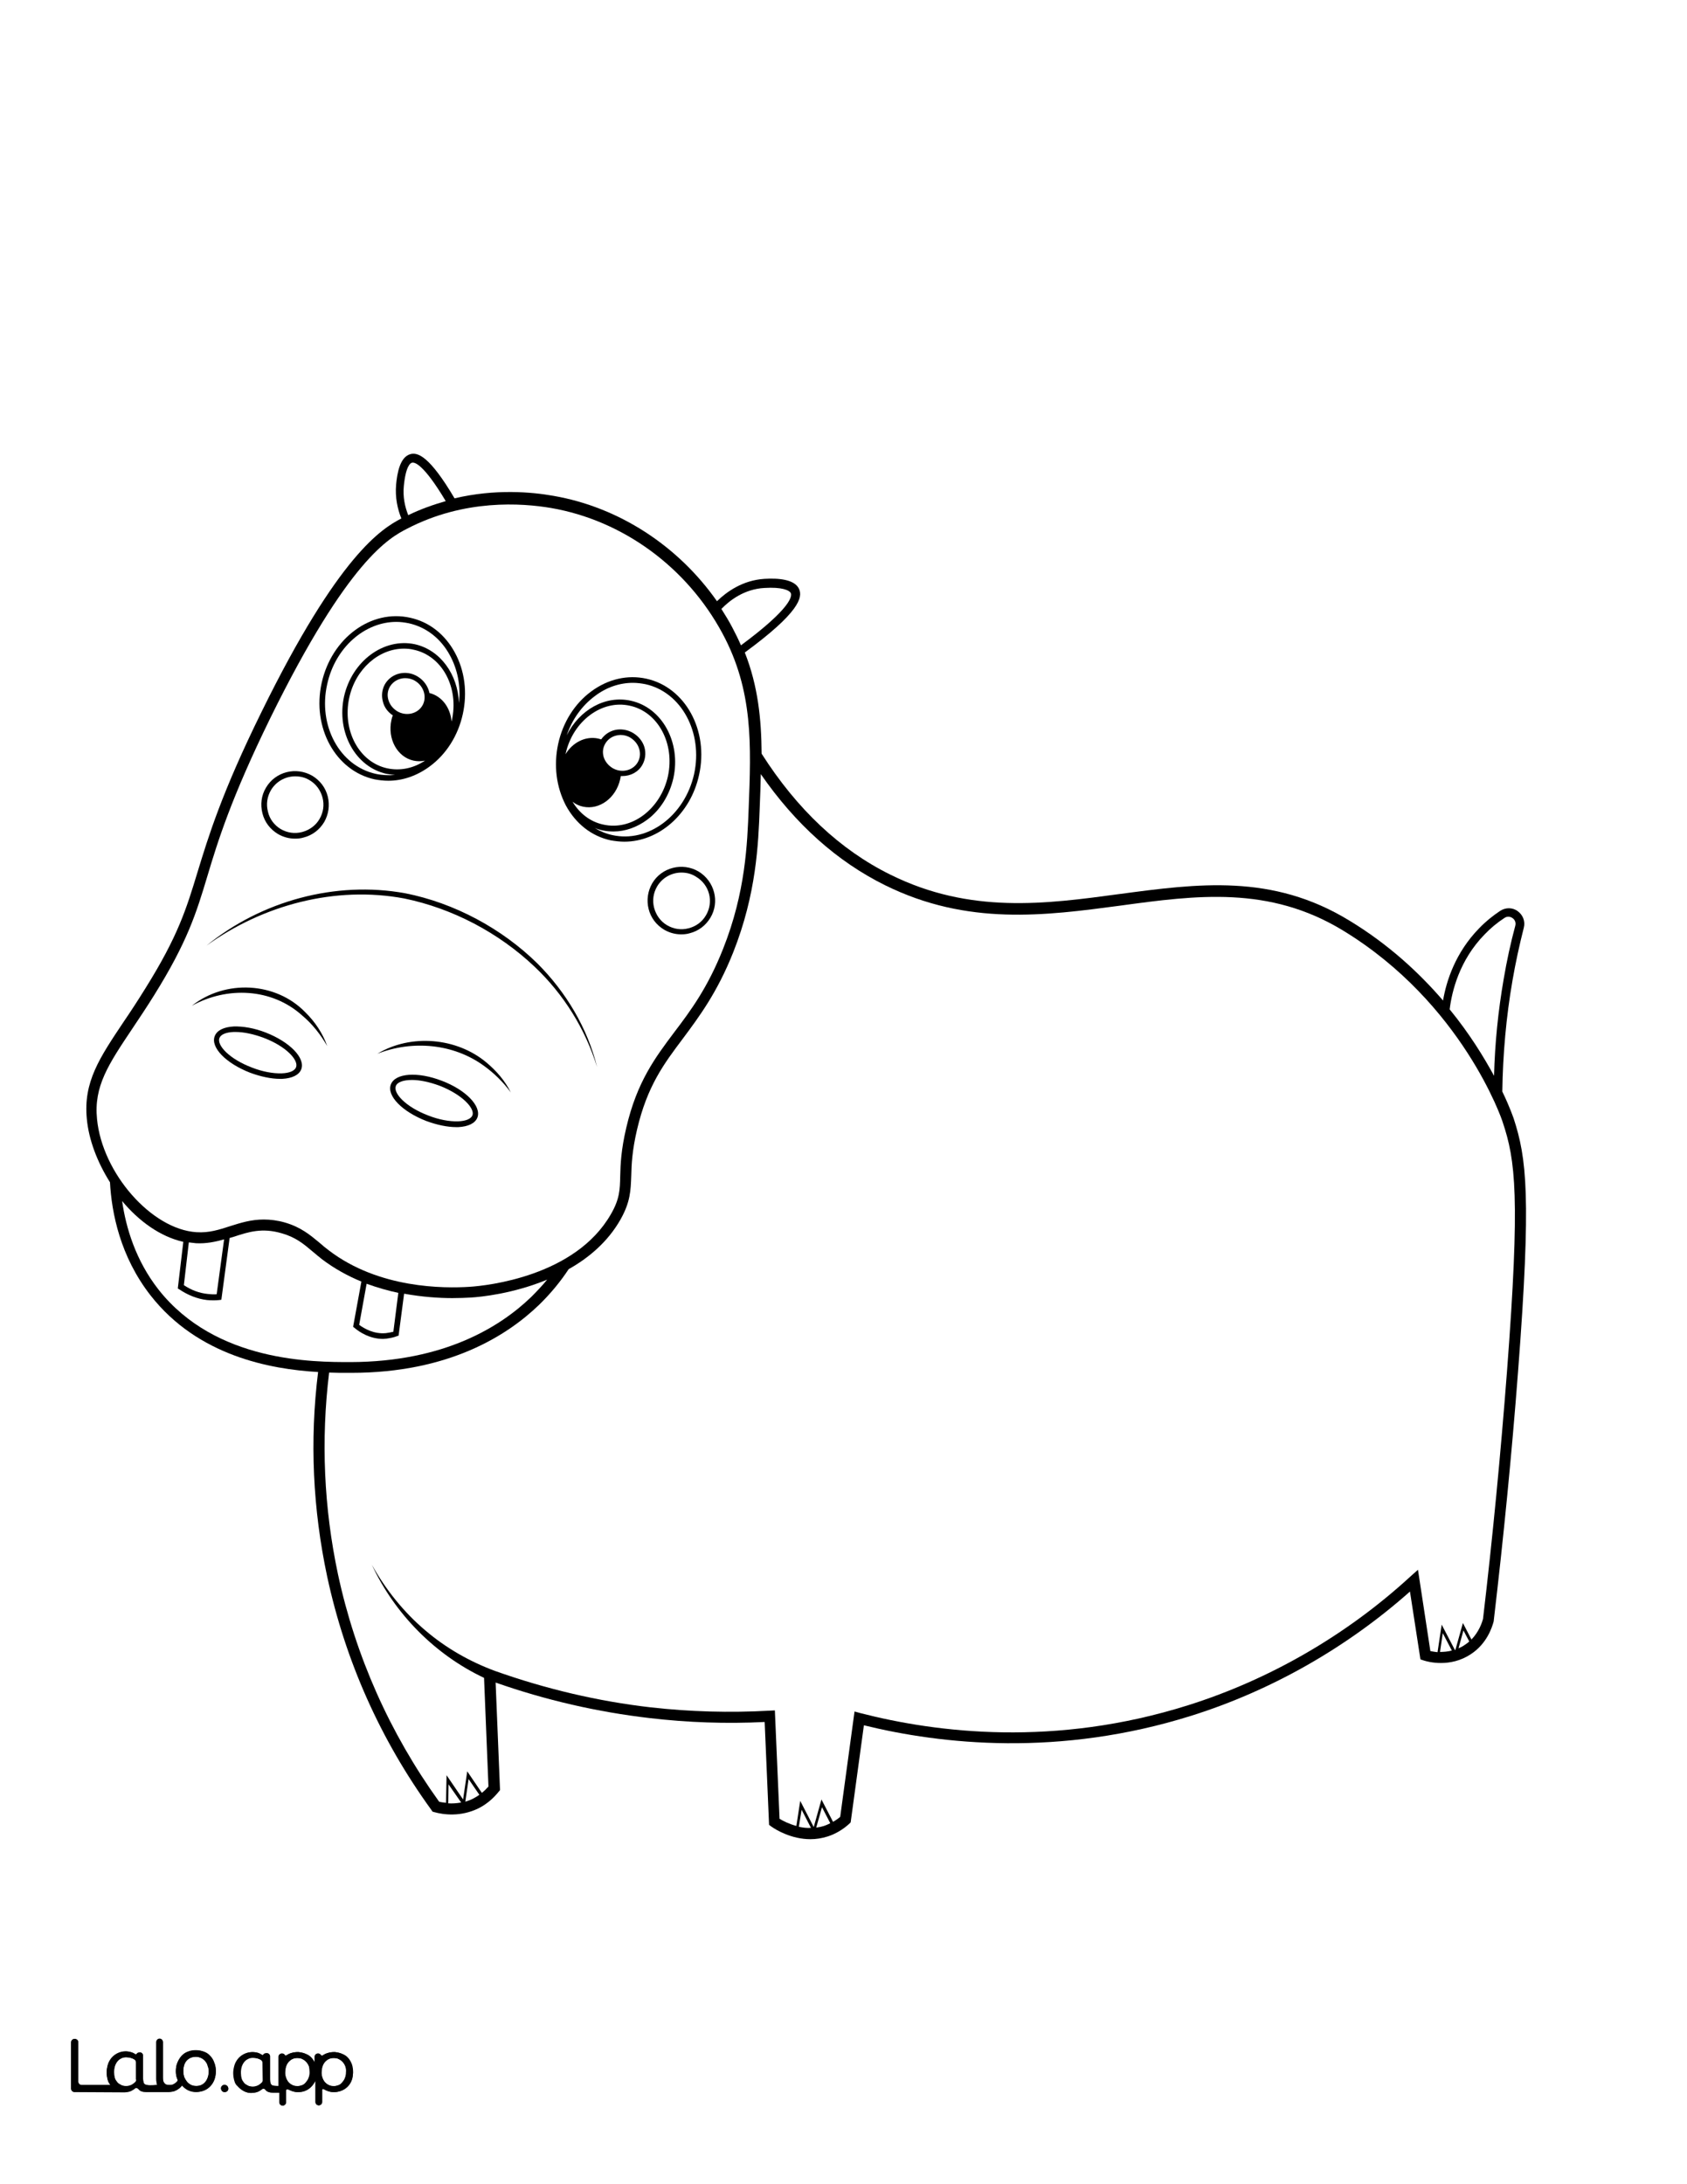 <?xml version="1.0" encoding="utf-8"?>
<!-- Generator: Adobe Illustrator 26.1.0, SVG Export Plug-In . SVG Version: 6.00 Build 0)  -->
<svg version="1.1"  id="Layer_1" data-name="Layer 1" xmlns="http://www.w3.org/2000/svg" xmlns:xlink="http://www.w3.org/1999/xlink" x="0px" y="0px"
	 viewBox="0 0 612 792" style="enable-background:new 0 0 612 792;" xml:space="preserve">
<rect x="0" y="0" width="612" height="792" fill="#808080" stroke="none"/>
<style type="text/css">
	.st0{fill:#FFFFFF;}
	.st1{fill:#010101;}
</style>
<g id="Black">
	<rect x="12.1" y="13" width="591.7" height="769.9"/>
</g>
<g id="Color">
	<path class="st0" d="M545.5,355c1.1-6.5,2.5-13,4.2-19.3c0.3-1.1-0.1-2.2-1-2.8c-0.7-0.5-1.9-0.8-3,0c-2.6,1.7-5,3.7-7.1,5.9
		c-9.2,9.4-11.9,20.7-12.7,27.2c7.2,8.8,12.4,17.3,16.1,24.1C542.3,378.3,543.5,366.5,545.5,355z"/>
	<path class="st0" d="M127.2,493.9c34.1-0.1,54.4-12.9,65.5-23.6c2-2,4-4.1,5.8-6.3c-12.3,5.1-24.1,6.3-27.8,6.5
		c-1.8,0.1-4,0.2-6.6,0.2c-4.8,0-10.9-0.4-17.5-1.6l-2,15.2l-0.6,0.2c-1.2,0.5-2.5,0.7-3.8,0.9c-0.4,0-0.8,0.1-1.2,0.1
		c-4.8,0-8.5-2.4-10.4-4l-0.5-0.4l3-16.4c-4.9-2-9.8-4.7-14.3-8.1c-1.2-1-2.4-1.9-3.4-2.8c-3.3-2.8-6.2-5.2-11.2-6.6
		c-7.1-2.1-12.1-0.5-17.5,1.3c-0.5,0.1-0.9,0.3-1.4,0.4l-3,22.4l-0.8,0.1c-0.7,0.1-1.4,0.1-2,0.1c-0.8,0-1.6,0-2.4-0.1
		c-3.5-0.4-7-1.8-10.1-3.9l-0.5-0.3l2-16.9c-8.4-1.9-16.1-7.5-22.2-14.8c1.4,9.7,4.9,21.5,13.2,32.1
		C78.3,494,113.8,493.9,127.2,493.9z"/>
	<path class="st0" d="M268.8,234c18.5-13.7,18.5-17.9,18.1-18.9c-0.5-1.1-3.3-2.3-9.6-1.9c-7.3,0.4-12.6,4.5-15.6,7.6
		c1.4,2.2,2.8,4.5,4,6.8C266.8,229.7,267.9,231.9,268.8,234z"/>
	<path class="st0" d="M161.7,181.7c-8.2-13.7-11.4-14.2-12.3-13.9c-0.5,0.1-2.2,1.2-2.9,8.4c-0.4,4,0.4,7.6,1.6,10.6
		C152.6,184.6,157.2,183,161.7,181.7z"/>
	<path class="st0" d="M529.1,597.7c0.7-0.3,1.5-0.7,2.2-1.2c0.6-0.4,1.2-0.8,1.7-1.3l-2.1-4L529.1,597.7z"/>
	<path class="st0" d="M140,483.4c0.9-0.1,1.8-0.3,2.7-0.5l1.8-14.1c-3.8-0.8-7.6-1.9-11.5-3.3l-2.7,14.9
		C132.2,481.8,135.7,483.8,140,483.4z"/>
	<path class="st0" d="M71.1,450.8c-0.9-0.1-1.7-0.2-2.6-0.3L66.7,466c2.7,1.8,5.6,2.9,8.7,3.2c1,0.1,2.1,0.2,3.2,0.1l2.7-19.9
		C78.1,450.3,74.8,451,71.1,450.8z"/>
	<path class="st0" d="M162.6,653.9c1.4,0.1,3,0,4.7-0.3l-4.6-6.6L162.6,653.9z"/>
	<path class="st0" d="M289.8,662.4c1.4,0.3,2.8,0.5,4.4,0.4l-3.4-6.6L289.8,662.4z"/>
	<path class="st0" d="M296.1,662.7c0.9-0.1,1.8-0.3,2.8-0.6c0.8-0.3,1.6-0.6,2.3-1l-3-5.8L296.1,662.7z"/>
	<path class="st0" d="M522.4,599c1.3,0,2.8-0.1,4.3-0.5l-3.3-6.3L522.4,599z"/>
	<path class="st0" d="M168.8,653.3c0.9-0.3,1.9-0.6,2.8-1.1c0.8-0.4,1.6-0.9,2.3-1.4l-3.9-5.7L168.8,653.3z"/>
	<path class="st0" d="M111.3,747.9c-0.4-0.5-0.8-0.9-1.4-1.2c-0.2-0.1-0.4-0.2-0.6-0.3c-0.4-0.1-0.7-0.2-1.1-0.2
		c-0.8,0-1.5,0.1-2.1,0.3c-0.5,0.2-0.9,0.5-1.3,0.9c-0.8,0.9-1.3,2.1-1.4,3.6c0,0.7,0,1.4,0.2,2s0.5,1.2,0.8,1.7
		c0.4,0.5,0.8,0.9,1.4,1.2c0.5,0.3,1.2,0.5,1.8,0.5c0.6,0.1,1.3-0.1,1.9-0.3s1-0.5,1.4-1s0.8-1,1-1.6c0.3-0.7,0.4-1.4,0.4-2.1
		c0-0.7-0.1-1.3-0.2-2C112,749,111.7,748.4,111.3,747.9z"/>
	<path class="st0" d="M94.8,747c-0.4-0.2-0.7-0.4-1.1-0.5c-0.6-0.2-1.3-0.3-1.9-0.3s-1.3,0.1-1.8,0.4c-0.6,0.3-1,0.6-1.4,1.1
		s-0.7,1.1-0.9,1.7c-0.2,0.7-0.3,1.4-0.3,2.2c0,0.7,0.1,1.5,0.3,2.2c0.2,0.6,0.5,1,0.9,1.5s0.9,0.7,1.4,1c0.6,0.3,1.3,0.4,1.9,0.4
		c0.7,0,1.3-0.2,2-0.5c0.5-0.3,0.9-0.6,1.3-1c0.2-0.2,0.3-0.5,0.3-0.8v-6.3C95.4,747.6,95.2,747.2,94.8,747z"/>
	<path class="st0" d="M124.5,747.9c-0.4-0.5-0.8-0.9-1.4-1.2c-0.2-0.1-0.4-0.2-0.6-0.3c-0.4-0.1-0.7-0.2-1.1-0.2
		c-0.8,0-1.5,0.1-2.1,0.3c-0.5,0.2-0.9,0.5-1.3,0.9c-0.8,0.9-1.3,2.1-1.4,3.6c0,0.7,0,1.4,0.2,2s0.5,1.2,0.8,1.7
		c0.4,0.5,0.8,0.9,1.4,1.2c0.5,0.3,1.2,0.5,1.8,0.5c0.6,0.1,1.3-0.1,1.9-0.3s1-0.5,1.4-1s0.8-1,1-1.6c0.3-0.7,0.4-1.4,0.4-2.1
		c0.1-0.7,0-1.3-0.2-2C125.2,749,124.9,748.4,124.5,747.9z"/>
	<path class="st0" d="M0,0v792h612V0H0z M77.8,754.1c-0.7,1.8-2,3.2-3.8,3.9c-0.9,0.4-1.9,0.5-2.8,0.5c-1,0-1.9-0.2-2.8-0.6
		c-0.7-0.3-1.9-1.2-2.3-1.8c-0.6,1-2.2,2-3.2,2.2c-0.5,0.1-1.1,0.2-1.6,0.2H53c-1.3,0-2.3-0.3-2.8-1.1c-0.2-0.3-0.8-0.5-1.2-0.2
		c-0.2,0.1-0.3,0.2-0.4,0.3c-0.1,0.1-0.3,0.2-0.5,0.3c-0.4,0.2-0.9,0.4-1.4,0.6c-0.5,0.1-1,0.2-1.5,0.2L27,758.5
		c-0.7,0-1.2-0.6-1.2-1.2v-16.8c0-0.7,0.6-1.2,1.2-1.2h0.2c0.7,0,1.2,0.6,1.2,1.2v14.3c0,0.7,0.6,1.2,1.2,1.2h10.5
		c-0.4-0.4-0.7-0.9-0.9-1.5c-0.3-0.9-0.5-2-0.5-3.1c0-1,0.2-2,0.5-3c0.3-0.9,0.8-1.7,1.4-2.4c1.3-1.4,3.1-2.2,5-2.2
		c0.8,0,1.6,0.2,2.3,0.4c0.4,0.2,0.8,0.3,1.1,0.6c0.2,0.1,0.5,0.1,0.6-0.1l0,0c0.3-0.6,1.3-0.5,1.4-0.5c0.5,0.1,0.9,0.6,0.9,1.1v7.9
		c0,0.7,0,1.8,0.4,2.3c0.1,0.1,0.1,0.1,0.2,0.2c0.7,0.6,3.3,0.4,4.2,0.3c0.1,0,0.2,0,0.4,0c0-0.1,0-0.1-0.1-0.1
		c-0.2-0.6-0.3-1.3-0.3-2.2v-13.3c0-0.7,0.6-1.2,1.2-1.2l0,0c0.7,0,1.2,0.6,1.2,1.2v13c0,1,0.2,1.6,0.6,2c0.4,0.5,1,0.6,1.8,0.6
		c0.3,0,0.7,0,1-0.1c0.9-0.3,1.8-1.1,2-1.6c0,0-0.2-0.5-0.3-0.8c-0.3-0.9-0.4-1.5-0.4-2.6c0-1.2,0.2-2.2,0.6-3.1
		c0.4-0.9,0.9-1.7,1.5-2.4c0.7-0.7,1.4-1.2,2.3-1.5c0.9-0.4,1.9-0.5,2.9-0.5s1.9,0.2,2.8,0.5s1.7,0.8,2.3,1.5
		c0.7,0.7,1.2,1.5,1.5,2.4c0.4,0.9,0.6,2,0.6,3.1C78.3,752.1,78.1,753.2,77.8,754.1z M81.3,758.6c-0.6-0.1-1-0.5-1.1-1.1
		c-0.2-0.9,0.6-1.7,1.5-1.5c0.5,0.1,1,0.5,1.1,1.1C83,758,82.2,758.7,81.3,758.6z M127.5,754.6c-0.7,1.7-2.1,3-3.9,3.6
		c-0.9,0.3-1.8,0.4-2.8,0.4c-0.9,0-1.8-0.3-2.6-0.7l-0.8-0.4c-0.2-0.1-0.5,0.1-0.5,0.3v4.4c0,0.7-0.6,1.2-1.2,1.2l0,0
		c-0.7,0-1.2-0.6-1.2-1.2v-7.6c0-0.1-0.1-0.1-0.1,0c-0.4,0.8-1.6,2.8-3.8,3.6c-1.2,0.4-2.3,0.4-2.8,0.4c-0.9,0-1.8-0.3-2.6-0.7
		l-0.7-0.3c-0.3-0.1-0.7,0.1-0.7,0.4v4.3c0,0.7-0.6,1.2-1.2,1.2l0,0c-0.7,0-1.2-0.6-1.2-1.2v-3.5H99c-1.3,0-2.3-0.3-2.8-1.1
		c-0.2-0.3-0.8-0.5-1.2-0.2c-0.2,0.1-0.3,0.2-0.4,0.3s-0.3,0.2-0.5,0.3c-0.4,0.2-0.9,0.4-1.4,0.6c-0.5,0.1-1,0.2-1.5,0.2
		c-0.3,0-0.5,0-0.6,0c-2.4-0.2-4-2-4.4-2.4c-0.1-0.1-0.1-0.2-0.2-0.2l0,0c-0.1-0.1-0.2-0.2-0.3-0.3c0-0.1-0.1-0.1-0.1-0.2
		c0,0,0-0.1-0.1-0.1c-0.2-0.3-0.3-0.6-0.4-0.9c-0.3-0.9-0.5-2-0.5-3.1c0-1,0.2-2,0.5-3c0.3-0.9,0.8-1.7,1.4-2.4
		c1.3-1.4,3.1-2.2,5-2.2c0.8,0,1.6,0.2,2.3,0.4c0.4,0.2,0.8,0.3,1.1,0.6c0.2,0.1,0.5,0.1,0.6-0.1l0,0c0.3-0.6,1.3-0.5,1.4-0.5l0,0
		c0.5,0.1,0.9,0.6,0.9,1.1v7.9c0,0.7,0,1.8,0.4,2.3c0.1,0.1,0.1,0.1,0.2,0.2c0.4,0.4,1.6,0.4,2.6,0.4v-10.6c0-0.7,0.6-1.2,1.2-1.2
		l0,0c0.4,0,0.8,0.2,1,0.6c0.1,0.2,0.4,0.3,0.6,0.1c0.5-0.3,1-0.6,1.6-0.8c0.4-0.1,0.7-0.2,1.1-0.3c0,0,0,0,0.1,0
		c0.5-0.1,1.1-0.1,1.6-0.1c0.9,0.1,1.8,0.3,2.7,0.7c0.8,0.4,1.5,0.9,2.1,1.5c0.4,0.5,0.8,1.1,1.1,1.7v-2.2c0-0.7,0.6-1.2,1.2-1.2
		l0,0c0.4,0,0.8,0.2,1,0.6c0.2,0.2,0.5,0.3,0.7,0.1c0.5-0.3,1-0.6,1.6-0.8c0.4-0.1,0.7-0.2,1.1-0.3c0,0,0,0,0.1,0
		c0.5-0.1,1.1-0.1,1.6-0.1c0.9,0.1,1.8,0.3,2.7,0.7c0.8,0.4,1.5,0.9,2.1,1.5c0.6,0.7,1.1,1.5,1.3,2.3c0.3,0.9,0.4,1.9,0.4,3
		C128.1,752.7,127.9,753.7,127.5,754.6z M550.7,497.5c-2.3,30.1-5.3,60.4-8.8,90.1v0.2c-0.6,2.3-2.5,8.2-8.3,12
		c-7.5,5-15.6,2.8-17.1,2.3l-1.2-0.4l-3.8-24.6c-23,20.4-50.3,35.9-79.2,45c-48,15.1-90.8,10.4-118.9,3.5l-4.8,35.2l-0.5,0.5
		c-2.3,2.1-5,3.7-7.8,4.6c-2.2,0.7-4.3,1-6.3,1c-6.8,0-12.4-3.3-14.2-4.6l-0.8-0.6l-1.6-37.3c-13.9,0.7-27.9,0.2-41.6-1.4
		c-19-2.2-37.8-6.5-56-12.9l1.6,39l-0.5,0.6c-2,2.5-4.5,4.6-7.3,6c-6.5,3.2-12.8,2.3-16,1.4l-0.7-0.2l-0.4-0.6
		c-18.5-25.5-31.2-54-37.8-84.6c-5.2-24.4-6.4-49.3-3.3-74.2c-17.3-1-43.6-5.8-60.8-27.8c-11-14.1-14.1-29.9-14.7-41
		c-4.6-7.3-7.7-15.4-8.4-23c-1.3-13.4,4.6-22.1,13.5-35.4c2.4-3.5,5-7.5,7.8-12c11.8-18.9,14.8-28.7,18.9-42.2
		c3.9-12.7,8.7-28.6,23.2-58c28-57,43.6-66.4,50.7-70.1c-1.4-3.5-2.3-7.6-1.9-12.3c0.4-4.2,1.4-9.9,5.1-11c2.7-0.8,7,0.6,16.1,16
		c14.8-3.5,28.1-2.3,35.9-0.9c23.7,4.1,45.2,18.1,59.3,38.2c3.5-3.4,9.3-7.6,17.2-8.1c4.9-0.3,11,0.1,12.6,3.7
		c1.3,3,0.2,8.4-19.7,23c4.8,12.2,6,24.1,6.1,36.7c12.8,20.1,28.5,34.9,46.8,43.9c28.9,14.3,56.3,10.6,82.9,7
		c28.6-3.8,55.5-7.5,83.5,9.6c14.2,8.6,25.3,18.9,34,29c1.2-7.1,4.5-17.4,13.1-26.2c2.3-2.4,4.9-4.5,7.6-6.3c2-1.3,4.5-1.3,6.4,0.1
		s2.8,3.7,2.2,6c-1.6,6.3-3,12.7-4.1,19.1c-2.3,13.2-3.5,26.8-3.7,40.3c2.8,5.8,4,9.5,4.1,9.7C553.8,419.9,555.6,433.7,550.7,497.5z
		"/>
	<path class="st0" d="M487.2,337.4c-26.8-16.3-53.1-12.8-80.9-9c-27.1,3.6-55.2,7.4-85.2-7.4c-17.4-8.6-32.5-22.1-45.1-40.3
		c-0.1,4-0.2,8.1-0.4,12.3c-0.5,13.1-1.2,31.1-9.6,52.3c-5.8,14.6-12.4,23.4-18.2,31.2c-7,9.3-13,17.3-16.7,33.1
		c-1.8,7.7-2,12.7-2.1,16.8c-0.2,5.3-0.3,9.4-3.9,15.8c-4.6,8.1-11.5,13.9-18.8,18c-3.1,4.7-6.7,9-10.7,12.9
		c-11.6,11.2-32.8,24.7-68.2,24.7c-0.5,0-1,0-1.6,0c-1.9,0-4,0-6.4-0.1c-3,24.5-1.9,49.1,3.2,73.1c6.4,29.8,18.8,57.6,36.7,82.5
		c0.7,0.2,1.5,0.3,2.5,0.4l0.2-10l6,8.8l1.5-10.2l5.3,7.8c0.9-0.7,1.7-1.5,2.4-2.3l-1.6-39.4c-17.8-8.4-32.4-23.2-40.7-41
		c5,9,11.6,17.2,19.4,23.8c7.5,6.4,16.1,11.3,25.3,14.7c18.3,6.5,37.3,11,56.5,13.2c14.2,1.6,28.7,2,43,1.2l2-0.1l1.7,39.3
		c1.3,0.8,3.5,1.9,6.1,2.6l1.4-9.1l4.9,9.5l2.8-10l4.2,8.1c0.9-0.5,1.8-1.1,2.6-1.8l5.2-38.2l2.2,0.6c27.6,7.1,70.5,12.4,118.9-2.9
		c29.5-9.3,57.4-25.4,80.5-46.6l2.8-2.5l4.5,29.5c0.7,0.1,1.6,0.3,2.6,0.4l1.5-10l4.8,9.2c0.1,0,0.1,0,0.2-0.1l2.7-9.7l3.1,6
		c2.7-2.8,3.8-6,4.2-7.5c3.5-29.6,6.4-59.8,8.7-89.8c4.8-63.1,3.1-76.5-1.6-90.4C545,406.3,530.6,363.8,487.2,337.4z"/>
	<path class="st0" d="M48.8,746.8c-0.4-0.2-0.7-0.4-1.1-0.5c-0.6-0.2-1.3-0.3-1.9-0.3c-0.6,0-1.3,0.1-1.8,0.4
		c-0.6,0.3-1,0.6-1.4,1.1s-0.7,1.1-0.9,1.7c-0.2,0.7-0.3,1.4-0.3,2.2c0,0.7,0.1,1.5,0.3,2.2c0.2,0.6,0.5,1,0.9,1.5s0.9,0.7,1.4,1
		c0.6,0.3,1.3,0.4,1.9,0.4c0.7,0,1.3-0.2,2-0.5c0.5-0.3,0.9-0.6,1.3-1c0.2-0.2,0.3-0.5,0.3-0.8l0,0v-6.3
		C49.4,747.4,49.2,747,48.8,746.8z"/>
	<path class="st0" d="M74.4,747.3c-0.4-0.5-0.9-0.9-1.5-1.1c-0.6-0.3-1.2-0.4-1.8-0.4c-1.5,0-2.6,0.5-3.4,1.4s-1.2,2.2-1.2,3.8
		c0,0.7,0.1,1.4,0.3,2.1c0.2,0.6,0.6,1.2,1,1.7s0.9,0.9,1.5,1.2s1.2,0.4,1.9,0.4c0.7,0,1.3-0.1,1.9-0.4c0.6-0.2,1-0.6,1.4-1.1
		s0.7-1.1,0.9-1.7c0.2-0.7,0.3-1.4,0.3-2.1c0-0.7-0.1-1.4-0.4-2C75.2,748.4,74.8,747.8,74.4,747.3z"/>
	<path class="st1" d="M76.2,745.5c-0.7-0.7-1.4-1.2-2.3-1.5c-0.9-0.4-1.8-0.5-2.8-0.5s-1.9,0.2-2.9,0.5c-0.9,0.3-1.6,0.8-2.3,1.5
		c-0.6,0.6-1.1,1.4-1.5,2.4c-0.4,0.9-0.6,2-0.6,3.1s0.1,1.7,0.4,2.6c0.1,0.2,0.3,0.7,0.3,0.8c-0.2,0.6-1.1,1.4-2,1.6
		c-0.3,0.1-0.7,0.1-1,0.1c-0.7,0-1.4-0.1-1.8-0.6c-0.4-0.5-0.6-1-0.6-2v-13c0-0.7-0.6-1.2-1.2-1.2l0,0c-0.7,0-1.2,0.6-1.2,1.2v13.3
		c0,0.9,0.1,1.6,0.3,2.2c0,0.1,0,0.1,0.1,0.1c-0.1,0-0.2,0-0.4,0c-1,0.1-3.5,0.3-4.2-0.3c-0.1-0.1-0.1-0.1-0.2-0.2
		c-0.4-0.5-0.4-1.7-0.4-2.3v-7.9c0-0.5-0.4-1-0.9-1.1c-0.1,0-1-0.1-1.4,0.5l0,0c-0.1,0.2-0.4,0.3-0.6,0.1c-0.4-0.2-0.7-0.4-1.1-0.6
		c-0.7-0.3-1.4-0.4-2.3-0.4c-1.9,0-3.7,0.8-5,2.2c-0.6,0.7-1.1,1.5-1.4,2.4c-0.3,1-0.5,2-0.5,3c0,1.1,0.2,2.2,0.5,3.1
		c0.2,0.5,0.5,1,0.9,1.5H29.6c-0.7,0-1.2-0.6-1.2-1.2v-14.3c0-0.7-0.6-1.2-1.2-1.2H27c-0.7,0-1.2,0.6-1.2,1.2v16.8
		c0,0.7,0.6,1.2,1.2,1.2l18.2,0.1c0.5,0,1-0.1,1.5-0.2c0.5-0.1,1-0.3,1.4-0.6c0.2-0.1,0.3-0.2,0.5-0.3c0.1-0.1,0.3-0.2,0.4-0.3
		c0.3-0.3,0.9-0.1,1.2,0.2c0.6,0.8,1.5,1.1,2.8,1.1h8.2c0.5,0,1.1-0.1,1.6-0.2c1-0.2,2.6-1.2,3.2-2.2c0.4,0.6,1.6,1.5,2.3,1.8
		c0.9,0.4,1.8,0.6,2.8,0.6s1.9-0.2,2.8-0.5c1.8-0.7,3.1-2.1,3.8-3.9c0.4-0.9,0.6-2,0.6-3.1c0-1.2-0.2-2.2-0.6-3.1
		C77.4,747,76.9,746.2,76.2,745.5z M49.4,754.1L49.4,754.1c0,0.3-0.1,0.6-0.3,0.8c-0.4,0.4-0.8,0.7-1.3,1c-0.6,0.3-1.3,0.5-2,0.5
		s-1.4-0.1-1.9-0.4c-0.5-0.3-1-0.5-1.4-1s-0.7-0.9-0.9-1.5c-0.2-0.7-0.3-1.4-0.3-2.2c0-0.7,0.1-1.5,0.3-2.2c0.2-0.6,0.5-1.2,0.9-1.7
		s0.9-0.8,1.4-1.1c0.6-0.3,1.2-0.4,1.8-0.4s1.3,0.1,1.9,0.3c0.4,0.1,0.8,0.3,1.1,0.5s0.6,0.6,0.6,1v6.4H49.4z M75.4,753.2
		c-0.2,0.6-0.5,1.2-0.9,1.7s-0.9,0.8-1.4,1.1c-0.6,0.3-1.3,0.4-1.9,0.4s-1.3-0.1-1.9-0.4c-0.6-0.3-1.1-0.7-1.5-1.2s-0.7-1.1-1-1.7
		c-0.2-0.7-0.3-1.4-0.3-2.1c0-1.6,0.4-2.9,1.2-3.8s2-1.4,3.4-1.4c0.6,0,1.3,0.2,1.8,0.4c0.6,0.3,1.1,0.7,1.5,1.1
		c0.4,0.5,0.8,1.1,1,1.7c0.2,0.7,0.4,1.3,0.4,2C75.8,751.8,75.7,752.5,75.4,753.2z"/>
	<path class="st1" d="M126.4,746.3c-0.6-0.7-1.3-1.2-2.1-1.5c-0.8-0.4-1.8-0.6-2.7-0.7c-0.5,0-1.1,0-1.6,0.1c0,0,0,0-0.1,0
		c-0.4,0.1-0.8,0.2-1.1,0.3c-0.6,0.2-1.1,0.4-1.6,0.8c-0.2,0.2-0.5,0.1-0.7-0.1c-0.2-0.3-0.6-0.6-1-0.6l0,0c-0.7,0-1.2,0.6-1.2,1.2
		v2.2c-0.3-0.6-0.7-1.2-1.1-1.7c-0.6-0.7-1.3-1.2-2.1-1.5c-0.8-0.4-1.8-0.6-2.7-0.7c-0.5,0-1.1,0-1.6,0.1c0,0,0,0-0.1,0
		c-0.4,0.1-0.8,0.2-1.1,0.3c-0.6,0.2-1.1,0.5-1.6,0.8c-0.2,0.1-0.4,0.1-0.6-0.1c-0.2-0.4-0.6-0.6-1-0.6l0,0c-0.7,0-1.2,0.6-1.2,1.2
		v10.6c-1,0-2.2,0-2.6-0.4c-0.1-0.1-0.1-0.1-0.2-0.2c-0.4-0.5-0.4-1.7-0.4-2.3v-7.9c0-0.5-0.4-1-0.9-1.1l0,0c-0.1,0-1-0.1-1.4,0.5
		l0,0c-0.1,0.2-0.4,0.3-0.6,0.1c-0.4-0.2-0.7-0.4-1.1-0.6c-0.7-0.3-1.4-0.4-2.3-0.4c-1.9,0-3.7,0.8-5,2.2c-0.6,0.7-1.1,1.5-1.4,2.4
		c-0.3,1-0.5,2-0.5,3c0,1.1,0.2,2.2,0.5,3.1c0.1,0.3,0.3,0.6,0.4,0.9c0,0,0,0.1,0.1,0.1c0,0.1,0.1,0.1,0.1,0.2
		c0.1,0.1,0.2,0.2,0.3,0.3l0,0c0,0,0.1,0.1,0.2,0.2c0.3,0.4,1.9,2.2,4.4,2.4c0.1,0,0.3,0,0.6,0c0.5,0,1-0.1,1.5-0.2
		c0.5-0.1,1-0.3,1.4-0.6c0.2-0.1,0.3-0.2,0.5-0.3c0.1-0.1,0.3-0.2,0.4-0.3c0.3-0.3,0.9-0.1,1.2,0.2c0.6,0.8,1.5,1.1,2.8,1.1h2.1v3.5
		c0,0.7,0.6,1.2,1.2,1.2l0,0c0.7,0,1.2-0.6,1.2-1.2V758c0-0.3,0.4-0.6,0.7-0.4l0.7,0.3c0.8,0.4,1.7,0.6,2.6,0.7
		c0.4,0,1.6,0.1,2.8-0.4c2.3-0.8,3.4-2.7,3.8-3.6c0-0.1,0.1,0,0.1,0v7.6c0,0.7,0.6,1.2,1.2,1.2l0,0c0.7,0,1.2-0.6,1.2-1.2v-4.4
		c0-0.3,0.3-0.5,0.5-0.3l0.8,0.4c0.8,0.4,1.7,0.6,2.6,0.7c0.9,0.1,1.9-0.1,2.8-0.4c1.7-0.6,3.1-1.9,3.9-3.6c0.4-0.9,0.6-1.9,0.7-3
		c0-1.1-0.1-2.1-0.4-3C127.4,747.8,127,747,126.4,746.3z M95.3,754.3c0,0.3-0.1,0.5-0.3,0.8c-0.4,0.4-0.8,0.7-1.3,1
		c-0.6,0.3-1.3,0.5-2,0.5s-1.4-0.1-1.9-0.4c-0.5-0.3-1-0.5-1.4-1s-0.7-0.9-0.9-1.5c-0.2-0.7-0.3-1.4-0.3-2.2c0-0.7,0.1-1.5,0.3-2.2
		c0.2-0.6,0.5-1.2,0.9-1.7s0.9-0.8,1.4-1.1c0.6-0.3,1.2-0.4,1.8-0.4c0.6,0,1.3,0.1,1.9,0.3c0.4,0.1,0.8,0.3,1.1,0.5
		c0.3,0.2,0.6,0.6,0.6,1L95.3,754.3z M112,753.6c-0.2,0.6-0.5,1.1-1,1.6c-0.4,0.4-0.9,0.8-1.4,1c-0.6,0.2-1.3,0.3-1.9,0.3
		s-1.2-0.2-1.8-0.5c-0.5-0.3-1-0.7-1.4-1.2s-0.7-1.1-0.8-1.7c-0.2-0.7-0.3-1.3-0.2-2c0.1-1.5,0.5-2.7,1.4-3.6
		c0.4-0.4,0.8-0.7,1.3-0.9c0.6-0.3,1.3-0.4,2.1-0.3c0.4,0,0.8,0.1,1.1,0.2c0.2,0.1,0.4,0.2,0.6,0.3c0.5,0.3,1,0.7,1.4,1.2
		s0.7,1.1,0.9,1.7c0.2,0.6,0.3,1.3,0.2,2C112.4,752.3,112.3,753,112,753.6z M125.2,753.6c-0.2,0.6-0.5,1.1-1,1.6
		c-0.4,0.4-0.9,0.8-1.4,1c-0.6,0.2-1.3,0.3-1.9,0.3s-1.2-0.2-1.8-0.5c-0.5-0.3-1-0.7-1.4-1.2s-0.7-1.1-0.8-1.7
		c-0.2-0.7-0.3-1.3-0.2-2c0.1-1.5,0.5-2.7,1.4-3.6c0.4-0.4,0.8-0.7,1.3-0.9c0.6-0.3,1.3-0.4,2.1-0.3c0.4,0,0.8,0.1,1.1,0.2
		c0.2,0.1,0.4,0.2,0.6,0.3c0.5,0.3,1,0.7,1.4,1.2s0.7,1.1,0.9,1.7c0.2,0.6,0.3,1.3,0.2,2C125.6,752.3,125.4,753,125.2,753.6z"/>
	<path class="st1" d="M81.7,756c-0.9-0.1-1.7,0.6-1.5,1.5c0.1,0.5,0.5,1,1.1,1.1c0.9,0.1,1.7-0.6,1.5-1.5
		C82.7,756.5,82.3,756.1,81.7,756z"/>
	<path class="st0" d="M95.6,376.3c-3.5-1.3-7.1-2.1-10.1-2.1c-0.2,0-0.5,0-0.7,0c-2.8,0.1-4.7,0.9-5.2,2.2c-1,2.6,3.6,7.6,11.8,10.7
		c3.8,1.5,7.7,2.2,10.8,2.1c2.8-0.1,4.7-0.9,5.2-2.2C108.4,384.4,103.8,379.4,95.6,376.3z"/>
	<path class="st0" d="M150.1,235.6c-1.2-0.3-2.4-0.4-3.6-0.4c-9,0-17.5,7.3-19.8,17.8c-2.6,11.9,3.6,23.4,13.8,25.6
		c4.7,1,9.5,0,13.7-2.8c-1.4,0.3-2.8,0.3-4.2,0c-5.9-1.3-9.5-7.9-8-14.7c0.1-0.6,0.3-1.2,0.5-1.7c-1.8-1.2-3.1-2.9-3.6-5
		c-0.6-2.2-0.3-4.5,0.8-6.4c2.4-4,7.7-5.2,11.8-2.7c2.3,1.4,3.8,3.6,4.3,6c4.5,1.1,7.6,5.3,8,10.3c0-0.1,0.1-0.2,0.1-0.3
		C166.6,249.3,160.4,237.8,150.1,235.6z"/>
	<path class="st0" d="M136.3,280.6c2.3,0.5,4.7,0.6,7,0.4c-1-0.1-2.1-0.2-3.1-0.4c-11.3-2.5-18.2-15.1-15.4-28
		c2.9-12.9,14.4-21.4,25.7-19c9.3,2.1,15.6,11,16,21.3c0.7-6.1-0.5-12.2-3.3-17.3c-3.3-6.1-8.6-10.2-14.9-11.6
		c-1.5-0.3-3-0.5-4.5-0.5c-11.5,0-22.2,9.3-25.1,22.6C115.3,263.1,123.2,277.7,136.3,280.6z"/>
	<path class="st0" d="M101.8,300.6c2.4,1.4,5.1,1.8,7.8,1.1c2.6-0.7,4.9-2.3,6.3-4.7c1.4-2.4,1.8-5.1,1.1-7.8
		c-0.7-2.6-2.3-4.9-4.7-6.3c-1.6-1-3.4-1.4-5.2-1.4c-3.5,0-6.9,1.8-8.8,5c-1.4,2.4-1.8,5.1-1.1,7.8C97.8,297,99.5,299.2,101.8,300.6
		z"/>
	<path class="st0" d="M71.3,446.8c4.5,0.3,8.2-0.9,12.2-2.2c3.8-1.2,7.6-2.4,12.2-2.4c2.3,0,4.9,0.3,7.7,1.1
		c5.8,1.7,9.1,4.5,12.6,7.4c1,0.9,2.1,1.8,3.3,2.7c18.2,13.9,41.8,13.8,51.1,13.2c6.3-0.4,38.3-3.8,51.2-26.3
		c3.2-5.5,3.3-8.9,3.4-13.9c0.1-4.2,0.3-9.4,2.2-17.5c3.9-16.7,10.5-25.4,17.4-34.6c6-7.9,12.1-16.1,17.7-30.2
		c8.2-20.6,8.8-38.2,9.3-51c0.9-22.9,1.7-42.6-9.5-63.4c-12.9-24-36.1-41-62.2-45.5c-10.6-1.8-31.4-3.3-52.2,7.5
		c-6.4,3.3-21.3,11.1-49.6,68.6c-14.3,29.2-19.1,44.8-22.9,57.5c-4,13.3-7.2,23.7-19.3,43.1c-2.8,4.5-5.5,8.5-7.9,12.1
		c-8.7,13-14,20.9-12.8,32.8C37.1,425.4,55,445.8,71.3,446.8z M109.3,387.7c-0.8,2.1-3.3,3.3-6.9,3.5c-0.3,0-0.5,0-0.8,0
		c-3.2,0-7-0.8-10.8-2.2c-8.8-3.4-14.5-9.2-12.9-13.3c0.8-2.1,3.3-3.3,6.9-3.5c3.4-0.1,7.5,0.6,11.6,2.2
		C105.1,377.8,110.8,383.6,109.3,387.7z M173.2,405.2c-0.8,2.1-3.3,3.3-6.9,3.5c-0.3,0-0.5,0-0.8,0c-3.2,0-7-0.8-10.8-2.2
		c-8.8-3.4-14.5-9.2-12.9-13.3c1.6-4.1,9.7-4.7,18.5-1.3C169,395.2,174.7,401.1,173.2,405.2z M175.6,386.5
		c-11.1-8.1-26-9.4-38.7-4.4c12.1-7.3,28.8-5.9,39.6,3.2c3.6,3,6.7,6.6,8.8,10.8C182.5,392.3,179.2,389.1,175.6,386.5z M257.7,332.8
		c-1.7,2.8-4.3,4.8-7.5,5.6c-1,0.3-2,0.4-3.1,0.4c-2.2,0-4.3-0.6-6.2-1.7c-2.8-1.7-4.8-4.3-5.6-7.5s-0.3-6.5,1.3-9.3
		c3.4-5.8,11-7.7,16.8-4.3C259.2,319.5,261.2,327,257.7,332.8z M202.5,269.7c1.7-7.8,6-14.6,12-19c6.1-4.5,13.2-6.1,20-4.6
		c14.1,3.1,22.7,18.8,19.1,34.9c-3.1,14.3-14.7,24.2-27.1,24.2c-1.6,0-3.3-0.2-5-0.5c-6.9-1.5-12.6-6-16.2-12.6
		C201.8,285.4,200.8,277.5,202.5,269.7z M116.7,247.6c3.6-16.2,17.9-26.8,32.1-23.6c6.9,1.5,12.6,6,16.2,12.6
		c3.6,6.6,4.6,14.5,2.9,22.3c-1.7,7.8-6,14.6-12,19c-4.6,3.4-9.8,5.2-15,5.2c-1.7,0-3.4-0.2-5-0.5
		C121.7,279.5,113.1,263.8,116.7,247.6z M96.5,285.6c3.4-5.8,10.9-7.7,16.8-4.3c2.8,1.7,4.8,4.3,5.6,7.5c0.8,3.2,0.3,6.5-1.3,9.3
		c-1.7,2.8-4.3,4.8-7.5,5.6c-1,0.3-2,0.4-3.1,0.4c-2.2,0-4.3-0.6-6.2-1.7c-2.8-1.7-4.8-4.3-5.6-7.5
		C94.4,291.7,94.8,288.4,96.5,285.6z M147,323.9c17.8,3.5,35.1,12.8,48,25.5c10.3,10.3,18.1,23.3,21.6,37.5
		c-4.3-13.9-12.2-26.5-22.7-36.4c-13-12.3-29.7-21.1-47.2-24.7c-25-4.7-51.3,2.3-71.8,17.1C94.8,326.7,121.7,319.3,147,323.9z
		 M110.7,367c3.5,3.4,6.4,7.7,8,12.3c-2.4-4.2-5.4-8-9.1-11.1c-11-9.9-27.2-10.6-40-3.5C81.7,355.1,100,356,110.7,367z"/>
	<path class="st0" d="M159.5,393.7c-3.8-1.4-7.3-2.1-10-2.1c-3.2,0-5.4,0.8-5.9,2.2c-1,2.6,3.6,7.6,11.8,10.7
		c3.8,1.5,7.7,2.2,10.8,2.1c2.8-0.1,4.7-0.9,5.2-2.2C172.3,401.9,167.7,396.9,159.5,393.7z"/>
	<path class="st0" d="M247.2,316.4c-3.5,0-6.9,1.8-8.8,5c-1.4,2.4-1.8,5.1-1.1,7.8c0.7,2.6,2.3,4.9,4.7,6.3s5.1,1.8,7.8,1.1
		s4.9-2.3,6.3-4.7c2.9-4.9,1.3-11.1-3.6-14C250.8,316.8,249,316.4,247.2,316.4z"/>
	<path class="st0" d="M217,267.8c0.4,0.1,0.8,0.2,1.1,0.3c1.2-1.7,2.9-2.9,5-3.4c2.2-0.5,4.6-0.1,6.6,1.1s3.5,3.1,4.1,5.2
		c0.6,2.2,0.3,4.5-0.8,6.4c-1.5,2.6-4.3,4-7.2,4c-0.2,0-0.4,0-0.6,0c-0.1,0.4-0.1,0.7-0.2,1.1c-1.5,6.8-7.5,11.3-13.5,10
		c-1.4-0.3-2.7-0.9-3.8-1.8c2.5,4.2,6.4,7.3,11.2,8.3c4.9,1.1,10.1-0.1,14.5-3.4s7.6-8.3,8.9-14.1c2.6-11.9-3.6-23.4-13.8-25.6
		c-10.2-2.3-20.7,5.6-23.3,17.4c0,0.1,0,0.2-0.1,0.3C207.6,269.3,212.3,266.8,217,267.8z"/>
	<path class="st0" d="M228.9,254.1c11.3,2.5,18.2,15.1,15.4,28c-1.4,6.2-4.8,11.7-9.6,15.2c-3.7,2.7-7.9,4.2-12.1,4.2
		c-1.3,0-2.7-0.1-4-0.4c-1-0.2-2-0.5-2.9-0.9c2,1.2,4.1,2.1,6.4,2.6c13,2.9,26.3-7,29.7-22.1c3.3-15.1-4.6-29.7-17.6-32.6
		c-1.5-0.3-3.1-0.5-4.6-0.5c-4.8,0-9.6,1.6-13.8,4.8c-4.7,3.5-8.2,8.4-10.2,14.2C210.2,257.4,219.6,252,228.9,254.1z"/>
	<path class="st0" d="M150.6,246.9c-1.1-0.7-2.4-1-3.6-1c-2.2,0-4.3,1.1-5.5,3c-0.9,1.5-1.1,3.2-0.6,4.9s1.6,3.1,3.2,4.1
		c3.2,1.9,7.3,1,9.1-2S153.8,248.8,150.6,246.9z"/>
	<path class="st0" d="M222.2,278.5c3.2,1.9,7.3,1,9.1-2c0.9-1.5,1.1-3.2,0.6-4.9c-0.5-1.7-1.6-3.1-3.2-4.1c-1.1-0.7-2.4-1-3.6-1
		c-0.5,0-1,0.1-1.5,0.2c-1.7,0.4-3.1,1.4-4,2.9s-1.1,3.2-0.6,4.9C219.5,276.1,220.6,277.5,222.2,278.5z"/>
</g>
</svg>
